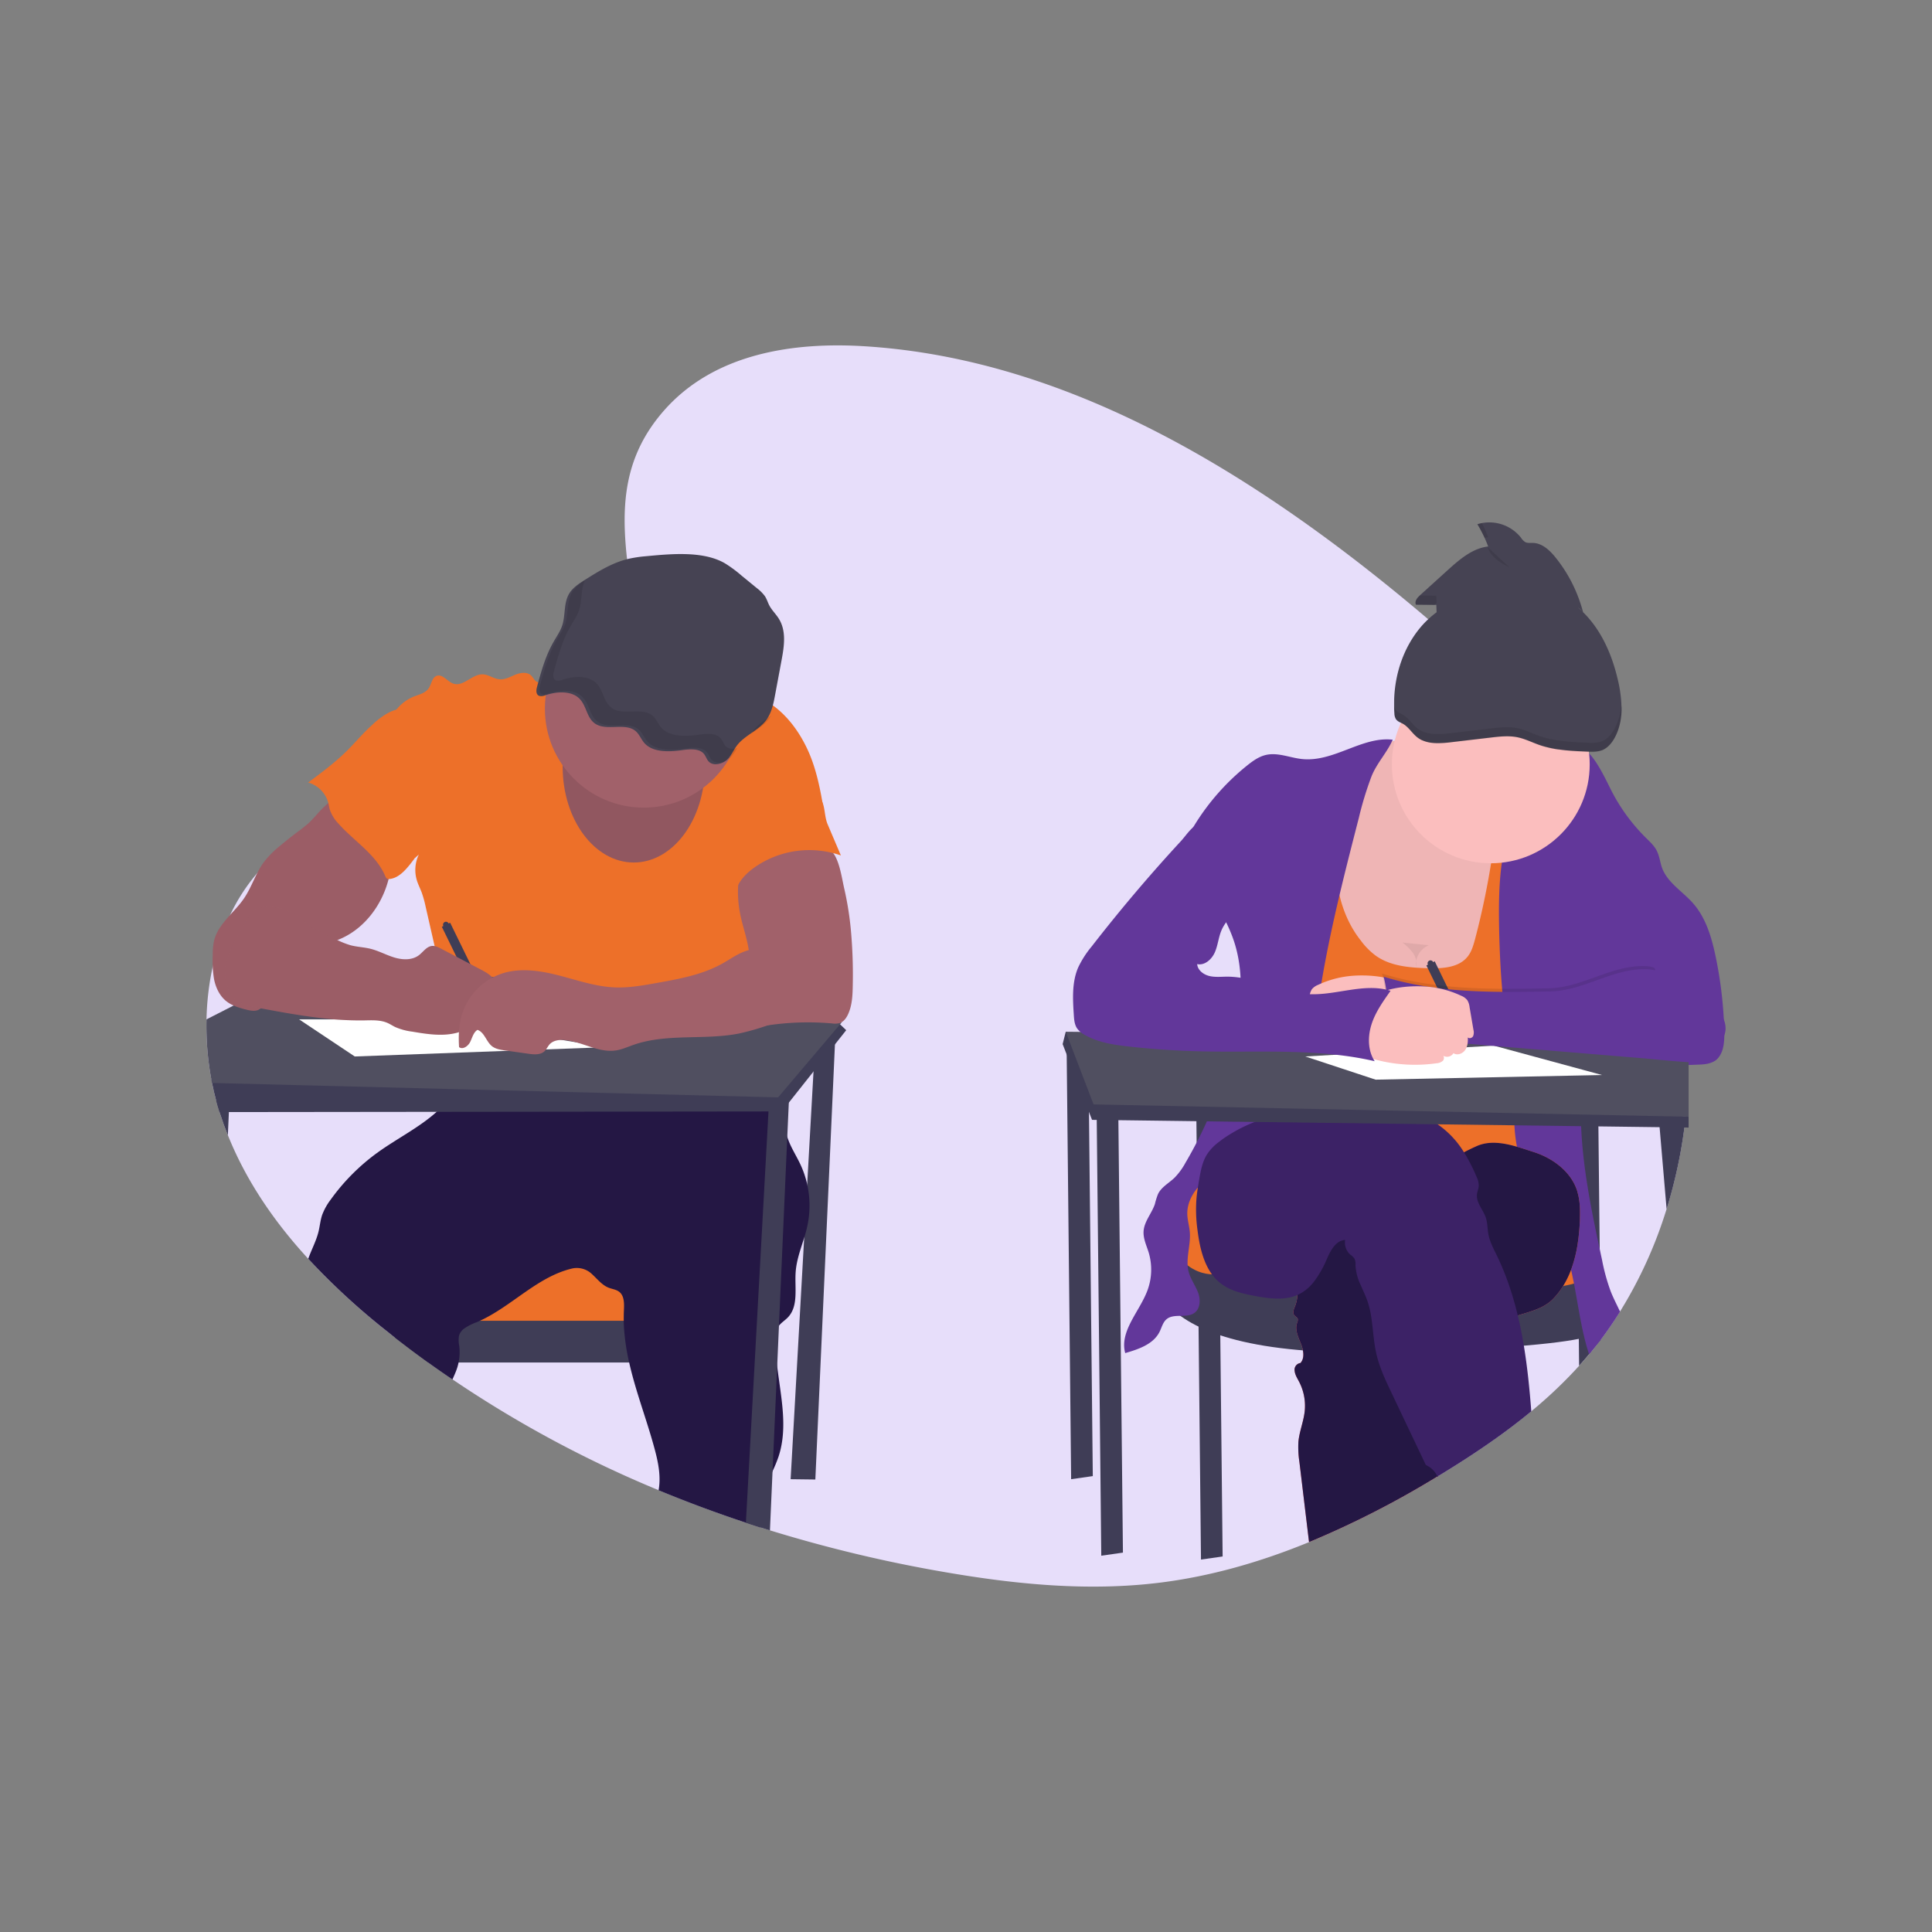 <?xml version="1.0" encoding="UTF-8"?>
<svg xmlns="http://www.w3.org/2000/svg" id="Layer_1" data-name="Layer 1" viewBox="0 0 1000 1000">
  <rect x="0" y="0" width="1000" height="1000" fill="#808080" stroke="none"/>
  <defs>
    <style>.cls-1{fill:#e7defa;}.cls-2{fill:#3f3d56;}.cls-3{fill:#ed7029;}.cls-4{fill:#241744;}.cls-5{fill:#504f60;}.cls-6{fill:#a1616a;}.cls-11,.cls-7{opacity:0.1;}.cls-13,.cls-17,.cls-7,.cls-9{isolation:isolate;}.cls-8{fill:#464353;}.cls-9{opacity:0.04;}.cls-10{fill:#fff;}.cls-12{fill:#fbbebe;}.cls-13{opacity:0.05;}.cls-14{fill:#62379a;}.cls-15{fill:#f86d70;}.cls-16{fill:#3c2266;}.cls-17{opacity:0.07;}</style>
  </defs>
  <path class="cls-1" d="M874,551.21v1.46q-.12,12.62-1.49,25.18V578c-.07.7-.15,1.39-.23,2.08-.14,1.18-.28,2.35-.45,3.52a252.63,252.63,0,0,1-9.22,42.23h0a227.54,227.54,0,0,1-24.08,53q-4.74,7.6-10.09,14.71h0c-1.9,2.51-3.84,5-5.85,7.38-1.41,1.7-2.85,3.36-4.31,5l-.91,1a237,237,0,0,1-24.8,23.57c-14.4,11.94-29.9,22.32-45.66,32-.89.56-1.8,1.1-2.7,1.6a.82.82,0,0,1-.2.12,480.84,480.84,0,0,1-66.48,34c-25,10.26-50.9,17.73-77.42,21-37,4.55-74.4.85-111.16-5.5a722.88,722.88,0,0,1-90.4-21.6l-4.88-1.53c-2.52-.8-5.05-1.63-7.57-2.46q-22.86-7.56-45.2-16.8A594.19,594.19,0,0,1,234.26,714q-6.39-4.29-12.61-8.8-8.68-6.26-17.17-12.88l-3.49-2.7a358.25,358.25,0,0,1-41.45-38.07c-17.22-18.74-31.93-39.87-41.6-64q-2.3-5.68-4.19-11.59l-.12-.4c-.64-2-1.24-4-1.78-6.08q-1.2-4.46-2.1-9c-.13-.58-.24-1.16-.35-1.76a151.2,151.2,0,0,1-2.52-31.14,143.89,143.89,0,0,1,3.2-27.2h0a122.66,122.66,0,0,1,9.07-26.86h0A96.85,96.85,0,0,1,133,452.09h0a82.09,82.09,0,0,1,13.06-12.21c8.68-6.46,18.31-11,28.28-14.53h0c4.69-1.68,9.44-3.15,14.22-4.52,3.38-1,6.78-1.9,10.17-2.81l10-2.7c6.4-1.74,12.8-3.53,19.11-5.47,17.18-5.25,34-11.6,49.6-21.07,2.46-1.5,5-3.14,7.48-4.9q4.8-3.33,9.48-7.25h0c3.15-2.64,6.24-5.46,9.18-8.45l1.35-1.4c2.4-2.53,4.73-5.18,6.89-7.93q1.59-2,3.06-4.1c1.35-1.93,2.63-3.89,3.81-5.91h0c5.94-10.08,9.6-21.2,9.17-32.92a50.89,50.89,0,0,0-.52-5.77c-1-7.06-2-14-2.78-20.7-3.08-27.9-1.78-53.19,19.16-77,26-29.54,66.88-35.57,104.08-33.21,107.52,6.8,205.41,68.19,291.44,141.28q11.16,9.48,22,19.2c1.83,1.63,3.66,3.28,5.5,4.93,13.6,12.25,27,24.95,39.46,38.56,1,1.1,2,2.21,3,3.32.61.69,1.23,1.37,1.83,2.06q5.82,6.6,11.32,13.52a256.32,256.32,0,0,1,25.85,39.2A222.87,222.87,0,0,1,871,510.69h0a248.59,248.59,0,0,1,2.74,26.54c.14,2.61.22,5.24.27,7.85v2.51C874,548.81,874,550,874,551.21Z"></path>
  <polygon class="cls-2" points="422.02 537.79 409.23 765.63 422.02 765.79 432.43 534.6 422.02 537.79"></polygon>
  <rect class="cls-3" x="216.43" y="653.23" width="158.4" height="34.4"></rect>
  <path class="cls-2" d="M385.23,683.62v21.6H221.6q-8.68-6.26-17.17-12.88v-8.72Z"></path>
  <path class="cls-4" d="M417.9,634.46c-.45,2.07-1,4.12-1.65,6.16-1.82,5.89-4,11.71-4.42,17.84-.57,8.09,1.6,17.51-4,23.39-1.44,1.52-3.32,2.66-4.61,4.28a8.72,8.72,0,0,0-.55.8c-1.15,1.9-1.28,4.22-1.3,6.4a111,111,0,0,0,.9,13.88c1.9,15.84,5.64,31.71.72,46.66a71,71,0,0,1-3.11,7.61c-2.4,5.28-5,10.49-5.8,16.21a102.87,102.87,0,0,0-.43,12.92c-2.53-.8-5-1.63-7.58-2.46q-22.85-7.56-45.2-16.8l.12-.66c1.14-7.12-.43-14.4-2.33-21.34-4-14.72-9.67-29.28-13-44.1a112.45,112.45,0,0,1-2.65-17.6c-.09-1.33-.15-2.66-.16-4,0-1.74,0-3.49.08-5.25.16-3.51.32-7.68-2.49-9.81-1.55-1.16-3.59-1.36-5.39-2.07-3.47-1.35-5.84-4.49-8.6-7a11.29,11.29,0,0,0-10.07-3c-18,4.12-31.2,19.38-47.93,27.09-.65.3-1.3.59-2,.86a28.85,28.85,0,0,0-6.13,3.14,7,7,0,0,0-2.76,3.88,14.59,14.59,0,0,0,.16,5.22,27,27,0,0,1-.36,8.5,27.47,27.47,0,0,1-.86,3.2c-.64,1.9-1.5,3.75-2.31,5.6q-6.41-4.31-12.62-8.8-8.68-6.25-17.17-12.88L201,689.61a358.25,358.25,0,0,1-41.45-38.07c1.7-4.8,4.17-9.27,5.35-14.19.67-2.82.92-5.76,1.85-8.5a30.92,30.92,0,0,1,4.41-7.92,107.2,107.2,0,0,1,24.6-24.61c9.91-7.1,21.36-12.8,30.28-20.86a47.92,47.92,0,0,0,9.25-11,7.53,7.53,0,0,0,.43-.8,17.06,17.06,0,0,0,1.43-4.58c.64-3.58.54-7.52.86-11a116.73,116.73,0,0,0,32.91,1c12.76-1.44,25.24-5,38-6.36,1-.11,1.92-.2,2.89-.28,4.09-.32,8.19-.4,12.29-.35,3.43,0,6.86.15,10.3.27l37.78,1.28c4.18.14,8.46.3,12.35,1.83,4.63,1.81,8.33,5.43,11.3,9.41.37.51.75,1,1.1,1.55A49.06,49.06,0,0,1,402.75,568c.15.42.29.8.43,1.26.36,1.11.67,2.23.95,3.36.22.89.41,1.78.58,2.68.88,4.43,1.4,9,2.8,13.24.09.31.2.62.31.92,1.67,4.69,4.45,8.89,6.54,13.4a49.42,49.42,0,0,1,3.44,10.18A50.35,50.35,0,0,1,417.9,634.46Z"></path>
  <path class="cls-3" d="M303.05,348.16c-3.38-2.69-8.27-.72-12.22,1a80.76,80.76,0,0,1-10.21,3.69,4.4,4.4,0,0,1-2.24.23c-1.6-.39-2.27-2.28-3.47-3.43-2.07-2-5.46-1.52-8.13-.44s-5.31,2.64-8.18,2.4c-3.05-.24-5.71-2.5-8.8-2.57-5.44-.13-10,6.57-15.15,4.8-3.14-1.08-5.6-5.16-8.69-4-2.4.91-2.61,4.23-4.06,6.4-1.71,2.53-5,3.24-7.87,4.36a22.58,22.58,0,0,0-13.71,23.06c.65,5.27,3.2,10.11,4.89,15.14,5,14.63,3.29,31.13,9.6,45.25.8-.76,1.25-1,2-1.78a18.54,18.54,0,0,0-1.08,13.28c.67,2.22,1.75,4.28,2.56,6.45a58.1,58.1,0,0,1,2.05,7.44l7,30.7c2.72,12,5.45,24,5.92,36.29a106.47,106.47,0,0,1-1.82,23.84c12.61-2.09,24.14-7.68,36.92-7.61a102.87,102.87,0,0,1,14,1.44,287,287,0,0,0,40.91,2.78,16.33,16.33,0,0,0,6.27-.88c1.76-.75,3.2-2.09,4.86-3.06,3.26-1.92,7.2-2.4,10.95-2.4,17.12-.31,33.6,6,50.6,8.16,6.72-14.09,7.12-31,2-45.69-1.52-4.38-3.58-8.64-4.19-13.24a67.13,67.13,0,0,1-.19-8.51A61.94,61.94,0,0,0,389.63,470c-1-2.67-2.19-5.38-2.08-8.22s1.5-5.49,2.88-8c2.79-5.12,5.6-10.29,9.54-14.61s9.1-7.86,14.1-11.2l12.34-8.28C424.72,409,422.55,397.81,418,388s-11.28-18.82-20.43-24.56a67.75,67.75,0,0,0-9.65-4.8c-4.67-2-9.53-3.7-14.6-4-5.76-.33-11.43,1.22-17.12,2.18C338.33,359.83,317.26,359.47,303.05,348.16Z"></path>
  <path class="cls-2" d="M438,533.22l-5.88,7.41-11.07,14-12.8,16.15-3.57,4.51h-6.94l-171.75.2-107.56.12h-4.8c-.64-2-1.23-4-1.78-6.08q-1.2-4.46-2.1-9c-.13-.58-.24-1.16-.35-1.76l39-25.51,14.67-.08h0l44.88-.25h0l25.06-.15h7.45l16.71-.09h0l127.31-.72h0l6.51,0h2.82l7.48,0,27.84-.16,5.34-2,.39.42Z"></path>
  <path class="cls-5" d="M435.63,529.22l-.67.8-4.37,5.14-9,10.62L402.75,568l-167-4.26-126-3.2c-.13-.59-.24-1.17-.35-1.76a151.36,151.36,0,0,1-2.52-31.15l14-7.15,3.2-1.65L149,506l21.86-11.2,57,7.41,12.62,1.64,5.71.74,8.36,1.08.71.1,131.09,17,14.49,1.88,8.51,1.1,26.2,3.41Z"></path>
  <path class="cls-2" d="M408.43,567.62l-.14,3.14-.8,17.75-4.3,97.6-.92,21.1-2.4,54.27-1.35,30.66-4.88-1.53c-2.53-.8-5.05-1.63-7.57-2.46l11.7-212.8.25-4.47,5.15-1.6Z"></path>
  <path class="cls-2" d="M118.83,567.39l-.36,8.21-.53,12q-2.3-5.69-4.19-11.59l-.12-.39c-.64-2-1.24-4-1.78-6.08Z"></path>
  <ellipse class="cls-6" cx="328.03" cy="396.83" rx="36.8" ry="49.6"></ellipse>
  <ellipse class="cls-7" cx="328.03" cy="396.83" rx="36.8" ry="49.6"></ellipse>
  <circle class="cls-6" cx="333.23" cy="366.83" r="51.2"></circle>
  <path class="cls-8" d="M334.24,287.91a66.39,66.39,0,0,0-9.29,1.42c-8.09,2-15.09,6.34-21.91,10.62-3.05,1.93-6.2,3.94-8.09,6.77-3.41,5.08-2.09,11.55-4,17.19-1,2.89-2.82,5.49-4.36,8.19-4.25,7.39-6.48,15.51-8.66,23.55-.45,1.66-.58,3.92,1.24,4.56a5,5,0,0,0,3.1-.35c5.74-1.9,13-2.44,17.28,1.41s3.9,10.67,9,13.6c5.8,3.38,14.86-.71,20.12,3.28,2.26,1.72,3.08,4.46,4.92,6.52,4.31,4.8,12.59,4.57,19.48,3.6,4-.56,8.8-.93,11.2,1.84,1.15,1.32,1.48,3.12,2.81,4.3,2.4,2.14,6.79,1.06,9.14-1.14s3.46-5.18,5.41-7.65c3.8-4.8,10.48-7.42,14.4-12.16,3.28-4,4.27-9,5.17-13.84l3.34-17.91c1.35-7.27,2.58-15.2-1.51-21.6-1.45-2.31-3.54-4.29-4.8-6.68-.84-1.6-1.31-3.28-2.28-4.8a20.16,20.16,0,0,0-4.11-4.14L383.91,298a66.78,66.78,0,0,0-8.64-6.4C364,285,347.12,286.71,334.24,287.91Z"></path>
  <path class="cls-6" d="M165.6,419.8c-1.89,2-3.65,4.19-5.68,6.08a68.65,68.65,0,0,1-5.6,4.48q-4.69,3.52-9.2,7.29a51.26,51.26,0,0,0-8.43,8.42c-4.27,5.74-6.3,12.88-10.3,18.8-3.53,5.26-8.52,9.41-12.11,14.63a22.52,22.52,0,0,0-3.45,7.25,34.18,34.18,0,0,0-.72,7.68,57.35,57.35,0,0,0,.73,12.63c.87,4.13,2.76,8.2,6,10.91,3,2.52,6.91,3.68,10.73,4.64,2,.49,4.09.94,6,.17a10,10,0,0,0,3.47-2.93l9.73-11.2c6.52-7.52,13.28-15.2,22.22-19.6,2.8-1.37,5.75-2.4,8.56-3.73,11.9-5.73,20.32-17.48,23.58-30.28.8-3.13,1.32-6.32,1.84-9.51l1.4-8.75a2.76,2.76,0,0,0,0-1.34,2.85,2.85,0,0,0-1-1.21,170.23,170.23,0,0,1-19-17.92c-1.39-1.54-2.7-3.64-4.31-4.93-2-1.6-1.86-1.48-4.28,0A51.55,51.55,0,0,0,165.6,419.8Z"></path>
  <path class="cls-2" d="M232.2,478a1.5,1.5,0,1,0-2.76,1.2l.06.11-.8.4,23.85,48.89,4.32-2.1L233,477.61Z"></path>
  <path class="cls-9" d="M165.6,419.8c-1.89,2-3.65,4.19-5.68,6.08a68.65,68.65,0,0,1-5.6,4.48q-4.69,3.52-9.2,7.29a51.26,51.26,0,0,0-8.43,8.42c-4.27,5.74-6.3,12.88-10.3,18.8-3.53,5.26-8.52,9.41-12.11,14.63a22.52,22.52,0,0,0-3.45,7.25,34.18,34.18,0,0,0-.72,7.68,57.35,57.35,0,0,0,.73,12.63c.87,4.13,2.76,8.2,6,10.91,3,2.52,6.91,3.68,10.73,4.64,2,.49,4.09.94,6,.17a10,10,0,0,0,3.47-2.93l9.73-11.2c6.52-7.52,13.28-15.2,22.22-19.6,2.8-1.37,5.75-2.4,8.56-3.73,11.9-5.73,20.32-17.48,23.58-30.28.8-3.13,1.32-6.32,1.84-9.51l1.4-8.75a2.76,2.76,0,0,0,0-1.34,2.85,2.85,0,0,0-1-1.21,170.23,170.23,0,0,1-19-17.92c-1.39-1.54-2.7-3.64-4.31-4.93-2-1.6-1.86-1.48-4.28,0A51.55,51.55,0,0,0,165.6,419.8Z"></path>
  <path class="cls-6" d="M441.39,509.91c-.08,5.11-.28,10.36-2.4,15-.91,2-2.32,4-4.44,4.66a10.35,10.35,0,0,1-3.92.15,141.23,141.23,0,0,0-46.79,3.71c4.08-8.16,1.74-17.94,2.87-27,.31-2.47.88-4.9,1.09-7.38.8-8.8-3-17.35-4.69-26a57.84,57.84,0,0,1,0-22.78,14.89,14.89,0,0,1,2-5.48,12.8,12.8,0,0,1,4.49-3.91c6.48-3.69,14.12-4.11,21.4-3.63,4.91.33,14.74-.13,18.83,2.88,4.47,3.31,5.88,14.4,7.09,19.53a164.88,164.88,0,0,1,3.68,23.9A255,255,0,0,1,441.39,509.91Z"></path>
  <polygon class="cls-10" points="154.82 527.63 183.63 546.83 313.23 542.03 227.63 527.63 154.82 527.63"></polygon>
  <path class="cls-3" d="M192.8,375.07c-4.73,4.17-8.73,9.08-13.21,13.52-6.15,6.1-13.13,11.28-20.08,16.44a15,15,0,0,1,10.4,10.48c.3,1.18.45,2.4.8,3.56a19.56,19.56,0,0,0,4.44,7.2c8.12,9.14,19.47,15.91,24.25,27.2a2.55,2.55,0,0,0,1,1.36,2.11,2.11,0,0,0,1.24.14c4.33-.46,7.64-3.94,10.4-7.34,5.76-7.2,10.76-15.15,13.6-23.93s3.3-18.5.2-27.2a70,70,0,0,0-6.29-12.27q-3.12-5.18-6.21-10.33c-1.08-1.82-2.46-5.51-4.58-6.4C204.15,365.53,195.74,372.14,192.8,375.07Z"></path>
  <path class="cls-3" d="M428.43,426.78l6.81,16a49.46,49.46,0,0,0-44.72,6.2c-3.88,2.77-7.44,6.26-9.19,10.69a4.66,4.66,0,0,1-4.63-1.81A9.23,9.23,0,0,1,375,453c-.64-6.14,1.69-12.17,4-17.91a25.68,25.68,0,0,1,4.08-7.62,23.82,23.82,0,0,1,7-5,154.79,154.79,0,0,1,25.24-11.15c3.68-1.19,7.53-1.17,9.6,2.27C427.26,417.67,426.56,422.41,428.43,426.78Z"></path>
  <path class="cls-6" d="M155,474.79c1.71,1.36,3.2,3,5,4.26a35,35,0,0,0,5.88,3.3l7.89,3.8a44,44,0,0,0,7.64,3.1c3.38.9,6.92,1,10.31,1.83,4.28,1.06,8.2,3.26,12.41,4.53s9.15,1.48,12.67-1.17c2.2-1.65,3.87-4.39,6.6-4.8,1.76-.23,3.45.62,5,1.44l20.53,10.79c2.77,1.46,5.69,3.08,7.14,5.85s.47,7-2.57,7.71a26.54,26.54,0,0,1-3.2.19,2.52,2.52,0,0,0-2.36,1.81,3.61,3.61,0,0,0,.51,1.88,7.88,7.88,0,0,1,.12,6.69c-1.07,2-3.71,3.32-5.81,2.4.36,3.1-3,5.27-6,6.09-7.57,2.07-15.59.8-23.33-.51a31.89,31.89,0,0,1-8.89-2.4c-1.33-.65-2.56-1.48-3.91-2.08-3.68-1.64-7.88-1.43-11.91-1.35-18.65.32-37.13-3.13-55.47-6.57-3.4-.64-6.9-1.32-9.8-3.2-5.6-3.65-7.68-11.14-6.76-17.76s4.28-12.63,7.58-18.45l4.28-7.54a9.7,9.7,0,0,1,2.31-3C137.11,466.78,149.6,470.45,155,474.79Z"></path>
  <path class="cls-9" d="M155,474.79c1.71,1.36,3.2,3,5,4.26a35,35,0,0,0,5.88,3.3l7.89,3.8a44,44,0,0,0,7.64,3.1c3.38.9,6.92,1,10.31,1.83,4.28,1.06,8.2,3.26,12.41,4.53s9.15,1.48,12.67-1.17c2.2-1.65,3.87-4.39,6.6-4.8,1.76-.23,3.45.62,5,1.44l20.53,10.79c2.77,1.46,5.69,3.08,7.14,5.85s.47,7-2.57,7.71a26.54,26.54,0,0,1-3.2.19,2.52,2.52,0,0,0-2.36,1.81,3.61,3.61,0,0,0,.51,1.88,7.88,7.88,0,0,1,.12,6.69c-1.07,2-3.71,3.32-5.81,2.4.36,3.1-3,5.27-6,6.09-7.57,2.07-15.59.8-23.33-.51a31.89,31.89,0,0,1-8.89-2.4c-1.33-.65-2.56-1.48-3.91-2.08-3.68-1.64-7.88-1.43-11.91-1.35-18.65.32-37.13-3.13-55.47-6.57-3.4-.64-6.9-1.32-9.8-3.2-5.6-3.65-7.68-11.14-6.76-17.76s4.28-12.63,7.58-18.45l4.28-7.54a9.7,9.7,0,0,1,2.31-3C137.11,466.78,149.6,470.45,155,474.79Z"></path>
  <path class="cls-6" d="M399.2,488.61c-4.17,2-8.95,2.16-13.3,3.67s-8,4.23-12,6.45c-10.4,5.81-22.4,8-34.19,10.09-7.14,1.28-14.4,2.56-21.6,2.25-9.74-.41-19.1-3.66-28.54-6.11s-19.51-4.09-28.86-1.34A32.46,32.46,0,0,0,239.47,524c-2,5.75-2.24,11.95-1.86,18,2,1.45,4.72-.56,5.79-2.76s1.66-4.9,3.74-6.18c3.61,1.23,4.49,6,7.46,8.41,1.86,1.49,4.34,1.88,6.7,2.22l12.16,1.72c2.93.42,6.33.7,8.45-1.36,1-1,1.6-2.4,2.54-3.48,1.94-2.14,5.17-2.51,8.05-2.22,9,.9,17.42,6.73,26.35,5.34,3.07-.47,5.93-1.78,8.86-2.81,17.35-6.13,36.63-2.4,54.68-5.91a123.3,123.3,0,0,0,20.08-6.2,40.81,40.81,0,0,0,10.2-5.06A21.47,21.47,0,0,0,421,504.64a21.8,21.8,0,0,0-7.68-14.11c-1.41-1.2-3.26-3.5-4.95-4.25C405.1,484.87,401.94,487.32,399.2,488.61Z"></path>
  <g class="cls-11">
    <path d="M375.83,386.41c-1.34-1.18-1.67-3-2.82-4.3-2.4-2.77-7.25-2.4-11.2-1.84-6.89,1-15.2,1.2-19.47-3.6-1.85-2.06-2.67-4.8-4.92-6.52-5.27-4-14.32.1-20.12-3.28-5.07-3-4.74-9.8-9-13.6s-11.55-3.31-17.28-1.41a5,5,0,0,1-3.11.35c-1.81-.64-1.68-2.9-1.24-4.56,2.19-8,4.41-16.16,8.66-23.55,1.54-2.7,3.37-5.3,4.36-8.19,1.74-5.08.85-10.81,3.13-15.61a21.43,21.43,0,0,0-6.31,5.6c-3.41,5.08-2.09,11.54-4,17.18-1,2.9-2.82,5.5-4.36,8.19-4.25,7.4-6.48,15.52-8.66,23.56-.45,1.66-.58,3.92,1.24,4.56a5,5,0,0,0,3.1-.36c5.74-1.89,13-2.44,17.28,1.41s3.9,10.67,9,13.6c5.8,3.39,14.86-.7,20.12,3.29,2.26,1.71,3.08,4.46,4.92,6.52,4.31,4.8,12.59,4.57,19.48,3.6,3.95-.56,8.8-.94,11.2,1.84,1.15,1.31,1.48,3.11,2.81,4.3,2.4,2.14,6.79,1.05,9.14-1.15a24,24,0,0,0,3.82-5.23C379.52,387.84,377.31,387.75,375.83,386.41Z"></path>
    <path d="M390.4,377.61a24.55,24.55,0,0,0-1.43,2.07c3.07-2.19,6.33-4.24,8.62-7a16.58,16.58,0,0,0,1.6-2.3C396,372.63,392.67,374.74,390.4,377.61Z"></path>
  </g>
  <polygon class="cls-2" points="552.02 536.03 554.42 765.63 565.63 764.03 563.23 536.03 552.02 536.03"></polygon>
  <polygon class="cls-2" points="619.23 577.63 621.63 807.23 632.83 805.63 630.42 577.63 619.23 577.63"></polygon>
  <path class="cls-2" d="M828.45,693.61h0l-.05-4.41v-2.62L828,646.19l-.67-63.13-.11-5.45H816l.06,5.25.35,33.81.15,14.64h0l.13,11.86.21,20.5.13,12.08h0V677l.16,15.89.15,14,.91-1c1.47-1.63,2.9-3.3,4.3-5Z"></path>
  <polygon class="cls-3" points="606.83 614.83 600.42 624.39 606.83 667.99 661.23 682.88 749.23 682.88 802.02 686.07 827.18 668.85 822.83 639.28 803.63 614.83 606.83 614.83"></polygon>
  <path class="cls-2" d="M600.43,624.39,597.23,651s-16.8,52.1,118.4,48.91,112-13.82,112-13.82l-.8-30.83s4.71,14.59-64,12.61S630,659.48,630,659.48,606,663.73,600.43,624.39Z"></path>
  <path class="cls-12" d="M713.07,386.19c-7.72,3.51-13.56,10.32-17.47,17.84s-6.11,15.8-8.28,24c-2.29,8.66-4.58,17.34-5.77,26.21-2.11,15.78-.52,32.36,6.72,46.53s20.64,25.6,36.32,28.33a66.69,66.69,0,0,0,18.4.21,149.4,149.4,0,0,0,32.49-7.16c11-3.72,22.45-9.44,27.35-20,2.84-6.12,3.08-13.09,2.94-19.83a211,211,0,0,0-8.25-54.23c-1.48-5.12-3.2-10.28-6.33-14.59s-7.43-7.47-11.8-10.4C760.67,390.5,736.08,375.72,713.07,386.19Z"></path>
  <path class="cls-13" d="M713.07,386.19c-7.72,3.51-13.56,10.32-17.47,17.84s-6.11,15.8-8.28,24c-2.29,8.66-4.58,17.34-5.77,26.21-2.11,15.78-.52,32.36,6.72,46.53s20.64,25.6,36.32,28.33a66.69,66.69,0,0,0,18.4.21,149.4,149.4,0,0,0,32.49-7.16c11-3.72,22.45-9.44,27.35-20,2.84-6.12,3.08-13.09,2.94-19.83a211,211,0,0,0-8.25-54.23c-1.48-5.12-3.2-10.28-6.33-14.59s-7.43-7.47-11.8-10.4C760.67,390.5,736.08,375.72,713.07,386.19Z"></path>
  <path class="cls-3" d="M704.4,486.88a36.14,36.14,0,0,0,8,8c7.62,5.27,17.39,6,26.64,6.27,7.43.22,15.94-.2,20.59-6,2.1-2.6,3-5.93,3.89-9.17a407.6,407.6,0,0,0,11.12-60.62l21.19.07c9.16,39.26,8.41,80.07,7.61,120.38l-1.16,58.78-13.65-1.44c-32.4-3.44-64.86-6.87-97.44-7.46A557.45,557.45,0,0,0,634,597.58l29.72-88.37c3.86-11.49,7.75-23.13,8.66-35.2,1.3-17.51-3.61-36,3.2-52.2a6.35,6.35,0,0,1,2.47-3.34,7,7,0,0,1,4.23-.32c2.69.36,10.9,0,12.86,1.72,2.88,2.49,1,2.87,0,6.89-1.82,7.2-3.54,13.87-3.52,21.37C691.58,461.75,695.8,476.14,704.4,486.88Z"></path>
  <path class="cls-14" d="M828.45,693.61h0q5.35-7.11,10.09-14.71c-1.6-3.43-3.36-6.77-4.76-10.27A101.92,101.92,0,0,1,829.19,652q-.63-2.88-1.24-5.76c-4.48-20.88-8.69-42.07-9.56-63.24-.09-1.76-.14-3.52-.16-5.28v-6.58c.1-4.8.4-9.64,1-14.46.1-.94.22-1.88.35-2.83a4.07,4.07,0,0,1,.08-.61l54.4-2h0l4.57-.17c3.15-.11,6.47-.28,9.07-2.07,4.36-3,4.87-9.13,4.8-14.4a214,214,0,0,0-4.52-39.64c-2.06-9.81-5-19.83-11.61-27.37-5.43-6.19-13.28-10.69-16.11-18.4-1-2.86-1.31-6-2.67-8.74s-3.61-4.74-5.73-6.86a95.41,95.41,0,0,1-18.32-25.37c-3.24-6.53-6.75-13.73-11-18.24l-.63-.66c-3.6-3.56-7.72-5.12-12.6-2.69a16.52,16.52,0,0,0-2.5,1.55h0a30.21,30.21,0,0,0-4.74,4.51,108.32,108.32,0,0,0-12.91,18.4A100.78,100.78,0,0,0,779,437.45c-.69,3-1.23,6.06-1.66,9.12-1.6,11.49-1.6,23.2-1.38,34.83.24,10.69.71,21.4,1.68,32.05q.36,3.87.8,7.72.89,7.62,2.18,15.2c.34,1.93.69,3.86,1.09,5.78.09.51.2,1,.3,1.52l0,.22a126.59,126.59,0,0,1,2.45,13.53c.07.57.12,1.14.15,1.7a66.31,66.31,0,0,1-.07,7.85c-.18,3.09-.47,6.17-.61,9.26a14.09,14.09,0,0,1-.06,1.6c0,1.56,0,3.12,0,4.68a75.54,75.54,0,0,0,1.33,11.11,71.87,71.87,0,0,0,6.92,19.55c.3.58.62,1.14.93,1.7,4,7.25,9.17,13.9,12.93,21.32a92.45,92.45,0,0,1,7.2,21q.79,3.6,1.52,7.2c.74,3.84,1.4,7.72,2.08,11.59.07.38.14.8.21,1.15.91,5.14,1.86,10.25,3.08,15.26.71,2.92,1.51,5.8,2.45,8.64Z"></path>
  <path class="cls-15" d="M817.76,630.55c0,.72,0,1.44-.08,2.17a99.73,99.73,0,0,1-1,10.49,67.91,67.91,0,0,1-3.46,13.91,46.91,46.91,0,0,1-4.13,8.49,39.6,39.6,0,0,1-5.13,6.62c-4.8,5-11.72,6.58-18.4,8.68a45.76,45.76,0,0,0-8.88,3.63c-.5.28-1,.58-1.48.9L766.87,691c-2.61,1.72-5.28,3.5-7.07,6a15.44,15.44,0,0,0-.8,1.35,30.65,30.65,0,0,0-2.46,7.4c-4.35,18.12-8.71,36.27-11.7,54.67-.2,1.21-.39,2.44-.6,3.66l-.07.39c0-.09-.08-.18-.13-.27a480.84,480.84,0,0,1-66.48,34l-5-41.6a50.73,50.73,0,0,1-.51-10.23c.47-5.38,2.67-10.48,3.26-15.85a27.07,27.07,0,0,0-2.86-15.26c-.94-1.82-2.13-3.61-2.34-5.65a3.52,3.52,0,0,1,3-4.12c1.6-1.77,1.72-4.2,1.25-6.6a18.77,18.77,0,0,0-1.12-3.65c-1.36-3.35-3.08-7-1.91-10.4a3.85,3.85,0,0,0,.4-2,.29.29,0,0,0,0-.13c-.27-.9-1.34-1.29-1.89-2.05-1-1.41,0-3.34.64-5a19.17,19.17,0,0,0,1.07-5.45c.09-1,.16-2.07.27-3.1a30.26,30.26,0,0,1,.74-4.11,32.48,32.48,0,0,1,13.15-18.82c3.11-2.09,6.57-3.62,9.75-5.6a87.31,87.31,0,0,0,9.29-7.2q10.58-8.79,22-16.59a280,280,0,0,1,25.37-15.41q2.8-1.5,5.6-2.94c2-1.07,4.08-2.08,6.14-3,6.59-3.15,14.07-2,21.36.13,3.06.87,6.07,1.91,9,2.85a41.83,41.83,0,0,1,8.16,3.67c6.46,3.79,11.8,9.39,14,16.46a.33.33,0,0,1,0,.14C817.8,621.14,817.89,625.89,817.76,630.55Z"></path>
  <path class="cls-4" d="M817.76,630.55c0,.72,0,1.44-.08,2.17a99.73,99.73,0,0,1-1,10.49,67.91,67.91,0,0,1-3.46,13.91,46.91,46.91,0,0,1-4.13,8.49,39.6,39.6,0,0,1-5.13,6.62c-4.8,5-11.72,6.58-18.4,8.68a45.76,45.76,0,0,0-8.88,3.63c-.5.28-1,.58-1.48.9L766.87,691c-2.61,1.72-5.28,3.5-7.07,6a15.44,15.44,0,0,0-.8,1.35,30.65,30.65,0,0,0-2.46,7.4c-4.35,18.12-8.71,36.27-11.7,54.67-.2,1.21-.39,2.44-.6,3.66l-.07.39c0-.09-.08-.18-.13-.27a480.84,480.84,0,0,1-66.48,34l-5-41.6a50.73,50.73,0,0,1-.51-10.23c.47-5.38,2.67-10.48,3.26-15.85a27.07,27.07,0,0,0-2.86-15.26c-.94-1.82-2.13-3.61-2.34-5.65a3.52,3.52,0,0,1,3-4.12c1.6-1.77,1.72-4.2,1.25-6.6a18.77,18.77,0,0,0-1.12-3.65c-1.36-3.35-3.08-7-1.91-10.4a3.85,3.85,0,0,0,.4-2,.29.29,0,0,0,0-.13c-.27-.9-1.34-1.29-1.89-2.05-1-1.41,0-3.34.64-5a19.17,19.17,0,0,0,1.07-5.45c.09-1,.16-2.07.27-3.1a30.26,30.26,0,0,1,.74-4.11,32.48,32.48,0,0,1,13.15-18.82c3.11-2.09,6.57-3.62,9.75-5.6a87.31,87.31,0,0,0,9.29-7.2q10.58-8.79,22-16.59a280,280,0,0,1,25.37-15.41q2.8-1.5,5.6-2.94c2-1.07,4.08-2.08,6.14-3,6.59-3.15,14.07-2,21.36.13,3.06.87,6.07,1.91,9,2.85a41.83,41.83,0,0,1,8.16,3.67c6.46,3.79,11.8,9.39,14,16.46a.33.33,0,0,1,0,.14C817.8,621.14,817.89,625.89,817.76,630.55Z"></path>
  <path class="cls-2" d="M741.8,498a1.5,1.5,0,1,0-2.76,1.2l.06.11-.8.4,23.85,48.89,4.32-2.1-23.86-48.93Z"></path>
  <circle class="cls-12" cx="771.63" cy="395.63" r="51.2"></circle>
  <path class="cls-8" d="M839.2,363.93a67.4,67.4,0,0,0-1.81-12.07c-3-12.94-8.5-25.67-18-35q-.88-3.4-2.09-6.71l-.06-.16a74.92,74.92,0,0,0-12.08-21.42c-3-3.73-6.89-7.41-11.67-7.55-1.34-.05-2.77.18-4-.43a7.17,7.17,0,0,1-2.23-2.29A20.94,20.94,0,0,0,767,270.75l-.5.1c-.28.06-.56.12-.8.19s-.67.19-1,.3c.36.61.72,1.22,1.08,1.85q1.41,2.54,2.64,5.18,1,2.2,1.86,4.49c-8.19.93-14.86,6.75-21,12.29l-14.35,13-.08.07-.41.4-.31.32-.1.11c-.12.13-.23.27-.34.4a7,7,0,0,0-.54.8,2.82,2.82,0,0,0-.21.38.61.61,0,0,0,0,.12,2,2,0,0,0-.14.34v0l-.06.2a2.43,2.43,0,0,0,.14,1.7l9.46.1h1.12c0,1.27.08,2.54.13,3.8q-2.25,1.69-4.32,3.6a46.55,46.55,0,0,0-4.21,4.45c-8.54,10.31-13,23.63-13.44,37v4.9c0,.8.07,1.6.13,2.4a6.09,6.09,0,0,0,.8,3,3.11,3.11,0,0,0,.23.28,5.31,5.31,0,0,0,1.69,1.25l.69.34h0c.34.17.67.33,1,.51,3,1.7,4.8,5,7.55,7.1l.48.35.36.24.22.14.3.18c.2.12.41.23.62.33h0l.38.19h.07c.32.14.64.28,1,.4l.45.16.14.05.4.12.8.21.8.18c.31.05.63.11.95.15l.47.06.48.05c.77.07,1.53.11,2.31.12h0a56.73,56.73,0,0,0,7.25-.5l20.42-2.4c4.63-.54,9.36-1.07,13.93-.13,3.87.8,7.44,2.64,11.2,3.94.84.3,1.69.57,2.55.8.31.09.63.19,1,.27l.44.11,1,.25,1.11.25,1.55.3,1.07.19h.08l1,.16h.25l.76.11,1.11.14c.82.1,1.63.19,2.45.26,1.32.13,2.65.23,4,.31l1.33.08,1.32.06,4,.18h.74a20.8,20.8,0,0,0,5-.26,8.52,8.52,0,0,0,.84-.2l.8-.25c3-1.16,5.19-3.8,6.72-6.64.32-.6.61-1.2.88-1.81s.52-1.24.75-1.87c.28-.8.52-1.56.72-2.36.07-.21.12-.43.17-.65s.16-.67.23-1c.2-.92.35-1.85.46-2.79a6.76,6.76,0,0,1,.11-.89c.07-.8.12-1.55.15-2.33v-1.79C839.26,365.61,839.2,364.75,839.2,363.93Zm-20.51-47.76q-1-.92-2-1.74a8.38,8.38,0,0,1,2,1.74Z"></path>
  <path class="cls-14" d="M673.36,392.81c-6-.74-12-3.38-17.94-2.09-3.72.8-6.92,3.11-9.9,5.49A120.34,120.34,0,0,0,617.71,428a16.59,16.59,0,0,0-2.57,6,15.83,15.83,0,0,0,1.1,7.42c5.47,16.17,17.18,29.67,22.51,45.89,5.6,17.05,3.65,35.69-.48,53.17a222,222,0,0,1-24.67,61.36,34.71,34.71,0,0,1-5.68,7.77c-2.91,2.8-6.82,4.8-8.55,8.47a38.19,38.19,0,0,0-1.6,5.13c-1.6,4.8-5.47,8.91-5.85,14-.28,3.86,1.55,7.52,2.67,11.2A30.93,30.93,0,0,1,594,667.7c-4.06,11.12-14.67,21.23-11.59,32.66,6.88-2,14.49-4.54,17.73-10.92,1.15-2.25,1.71-4.94,3.64-6.59,3.85-3.27,10.4-.31,14.49-3.32,3.09-2.29,3.2-7,1.82-10.58s-3.74-6.76-4.8-10.47c-1.84-6.68,1.11-13.74.56-20.65-.25-3.2-1.24-6.26-1.31-9.44-.13-6.19,3.29-12,7.84-16.2s10.18-7,15.71-9.73L659,592.06c7.59-3.76,15.91-8.35,18.4-16.44.95-3,.95-6.27,1-9.43.71-48.41,12.84-95.84,24.9-142.73a175.39,175.39,0,0,1,6.56-21.54c2.78-7,8.23-12.57,11-19.05C704.8,381,690.09,394.91,673.36,392.81Z"></path>
  <path class="cls-16" d="M788.73,696.5c1.85,11.2,3,22.64,3.86,34-14.4,11.94-29.91,22.32-45.66,32-.9.56-1.8,1.1-2.7,1.6l-.08.39c0-.09-.08-.18-.12-.27a12.07,12.07,0,0,0-6-5.93q-8.87-18.6-17.7-37.2c-3.2-6.7-6.4-13.46-8-20.68a4.3,4.3,0,0,0-.09-.47c-1.22-5.6-1.5-11.41-2.31-17.08a49.78,49.78,0,0,0-2.18-9.56c-1-2.76-2.28-5.44-3.45-8.13a27,27,0,0,1-2.7-10.29,6.73,6.73,0,0,0-.49-3.36,8.74,8.74,0,0,0-2.18-2.11,8.31,8.31,0,0,1-2.69-7.61c-4.8.25-7.51,5.41-9.43,9.78a53.61,53.61,0,0,1-6.85,12,22.82,22.82,0,0,1-7.59,6.32c-.26.12-.52.25-.8.36-6.68,2.95-14.48,1.91-21.72.58-6.32-1.16-12.87-2.6-18-6.54l-.54-.43a23.14,23.14,0,0,1-4-4.27c-4.26-5.82-6.15-13.5-7.2-20.8-.1-.69-.19-1.38-.28-2.06a76.69,76.69,0,0,1-.6-15.59c.1-1.28.23-2.56.4-3.83.11-.8.23-1.66.37-2.5a.08.08,0,0,1,0-.07c.21-1.32.43-2.65.65-4,.8-4.53,1.6-9.19,4-13.09a24.91,24.91,0,0,1,5.89-6.31c.87-.68,1.75-1.33,2.65-2q2.19-1.51,4.47-2.87a77.77,77.77,0,0,1,12-5.84c1-.39,2-.75,3-1.09a23.63,23.63,0,0,1,12.22-1,63.71,63.71,0,0,0,11,.64c9.38-.18,18.81-2,28.17-3.13,13-1.6,27-1.8,38.33,4.8.55.31,1.07.64,1.6,1a47.32,47.32,0,0,1,13.75,14.54c.8,1.2,1.5,2.44,2.19,3.7a94.2,94.2,0,0,1,4.29,8.88,11,11,0,0,1,1.2,4.8,7.33,7.33,0,0,1-.13.94c-.22,1.14-.65,2.24-.8,3.4-.51,4.36,3.2,8,4.58,12.15.9,2.7.8,5.6,1.31,8.45.72,4,2.68,7.6,4.44,11.2a140,140,0,0,1,7.12,17.89c1.4,4.27,2.59,8.59,3.64,13,.34,1.41.66,2.81,1,4.22C787.39,688.89,788.1,692.68,788.73,696.5Z"></path>
  <polygon class="cls-2" points="874.02 578.03 874.02 583.63 872.99 583.61 871.84 583.6 858.98 583.43 827.28 583.02 818.38 582.91 816.08 582.88 802.73 582.71 783.91 582.46 743.99 581.94 674.72 581.04 649.72 580.72 639.69 580.6 630.46 580.48 624.71 580.39 619.26 580.32 578.87 579.8 567.66 579.66 565.23 579.63 563.64 575.54 552.13 545.85 550.02 540.43 551.63 534.03 558.83 538.83 563.26 539.38 636.23 548.45 649.92 550.15 678.96 553.77 707.41 557.31 718.56 558.69 784.55 566.9 802.99 569.2 818.26 571.09 872.53 577.84 874.02 578.03"></polygon>
  <polygon class="cls-5" points="551.63 534.03 566.02 571.63 874.02 578.03 874.02 537.23 551.63 534.03"></polygon>
  <polygon class="cls-2" points="567.63 575.63 570.02 805.23 581.23 803.63 578.83 575.63 567.63 575.63"></polygon>
  <path class="cls-2" d="M873,583.6h-1.15a252.63,252.63,0,0,1-9.22,42.23L859,583.43l-.15-1.8,13.45-1.56.45,0Z"></path>
  <polygon class="cls-10" points="829.23 556.43 712.02 558.83 675.63 546.83 773.23 541.23 829.23 556.43"></polygon>
  <path class="cls-12" d="M682.21,509.77a7.92,7.92,0,0,0-3.2,2.28,8.38,8.38,0,0,0-1.19,3.63l-2,11.74a5.17,5.17,0,0,0,.15,3.25c.51,1,2,1.5,2.75.68-.1,2.3.1,4.75,1.44,6.62s4.13,2.86,6,1.55a3.9,3.9,0,0,0,5.37,1.29,3.75,3.75,0,0,0,.51-.38c-1.14.39-1.22,2.12-.41,3a5.27,5.27,0,0,0,3.27,1.31,79.78,79.78,0,0,0,41.52-5.23c1.24-.51-2-15.8-2.36-17.36-.8-3.69-1.2-8.2-4.31-10.68-7.44-5.93-20.65-7.1-29.72-6.4A51.15,51.15,0,0,0,682.21,509.77Z"></path>
  <path class="cls-7" d="M801.46,511.55c-28.94.55-58.47,1-86.09-7.64a58.39,58.39,0,0,1-.53,31.09l135.3,11.2c5.73.47,29.52,3.16,35.11,1.81s-46.92-18.65-44.8-24c5.83-14.74,25.37-23.38,11.3-23.94C834,499.37,819.35,511.21,801.46,511.55Z"></path>
  <path class="cls-14" d="M802.26,513.15c-28.94.55-58.47,1-86.09-7.64a58.39,58.39,0,0,1-.53,31.09l135.3,11.2c5.73.47,29.52,3.2,35.11,1.81s4.28-8.25,6.4-13.6c5.83-14.74-25.83-33.78-39.9-34.34C834.79,501,820.15,512.81,802.26,513.15Z"></path>
  <path class="cls-12" d="M756.25,515.37a7.92,7.92,0,0,1,3.2,2.28,8.57,8.57,0,0,1,1.2,3.63l2,11.74a5.31,5.31,0,0,1-.15,3.25c-.52,1-2,1.5-2.75.68.09,2.3-.1,4.75-1.44,6.62s-4.13,2.86-6,1.55a3.9,3.9,0,0,1-5.37,1.29,3.75,3.75,0,0,1-.51-.38c1.14.39,1.22,2.12.42,3a5.3,5.3,0,0,1-3.28,1.31A79.75,79.75,0,0,1,702,545.11c-1.24-.51,2-15.8,2.35-17.36.8-3.69,1.2-8.2,4.32-10.68,7.43-5.93,20.65-7.1,29.72-6.4A51.31,51.31,0,0,1,756.25,515.37Z"></path>
  <path class="cls-14" d="M565.05,489.89a50.92,50.92,0,0,0-7,10.91c-3.27,7.62-2.79,16.24-2.25,24.51.15,2.4.34,4.85,1.6,6.84a11.41,11.41,0,0,0,4.18,3.56c6.92,3.94,15,5.12,23,6q18.18,2,36.51,2.45c30.25.74,61-1.73,90.45,5.12-3.65-5.54-3.64-12.88-1.6-19.2s6-11.82,9.81-17.24c-13.49-4.27-27.95,2.4-42.08,1.74-14.5-.68-27.93-9.07-42.45-9.06-3.12,0-6.29.39-9.32-.36s-6-3-6.25-6.15c3.87.87,7.54-2.44,9.14-6.07s1.89-7.74,3.44-11.39c3.87-9.1,14.31-13.32,20.8-20.8a5.1,5.1,0,0,0,.36-7.73c-5.4-7.2-13.53-11.2-20.29-16.8-2.36-2-7.1-9.31-9.74-10-4.9-1.26-9,5.81-12.23,9.26Q586.94,461.69,565.05,489.89Z"></path>
  <path class="cls-17" d="M725.91,487.86a26.65,26.65,0,0,1,5.36,5.3,9.18,9.18,0,0,1,1.67,7.15,10.69,10.69,0,0,1,6.66-11.06Z"></path>
  <g class="cls-11">
    <path d="M770.28,278.07a67.34,67.34,0,0,0-3.25-7.32,18.52,18.52,0,0,0-2.33.6,67.72,67.72,0,0,1,3.7,7.06A13.22,13.22,0,0,1,770.28,278.07Z"></path>
    <path d="M816.7,309.61l.63.56a.94.94,0,0,0-.06-.15Z"></path>
    <path d="M742.33,313.13c.42-.33.8-.67,1.25-1l-.13-3.8-8.54-.09c-1.39,1.27-2.86,3.1-2,4.8Z"></path>
    <path d="M835.74,377.1c-1.52,2.83-3.71,5.49-6.71,6.63a18.26,18.26,0,0,1-7.33.69c-8.43-.35-17-.72-25-3.51-3.73-1.32-7.29-3.15-11.2-4-4.57-.94-9.29-.4-13.93.14l-20.41,2.4c-6,.7-12.74,1.23-17.55-2.46-2.75-2.12-4.52-5.4-7.54-7.1-1.27-.72-2.78-1.18-3.61-2.4a6.06,6.06,0,0,1-.8-3c-.06-.84-.1-1.68-.13-2.52a66.19,66.19,0,0,0,.13,7.32,6.06,6.06,0,0,0,.8,3c.8,1.21,2.34,1.67,3.61,2.4,3,1.7,4.8,5,7.54,7.1,4.8,3.69,11.52,3.2,17.55,2.46l20.41-2.4c4.64-.54,9.36-1.08,13.93-.14,3.87.8,7.44,2.64,11.2,4,8,2.79,16.55,3.2,25,3.51a18.44,18.44,0,0,0,7.33-.69c3-1.14,5.19-3.8,6.71-6.63,2.94-5.48,3.77-11.7,3.45-18A31.28,31.28,0,0,1,835.74,377.1Z"></path>
  </g>
  <path class="cls-7" d="M770.05,283.21l11.2,10.4S771.65,289.61,770.05,283.21Z"></path>
</svg>
